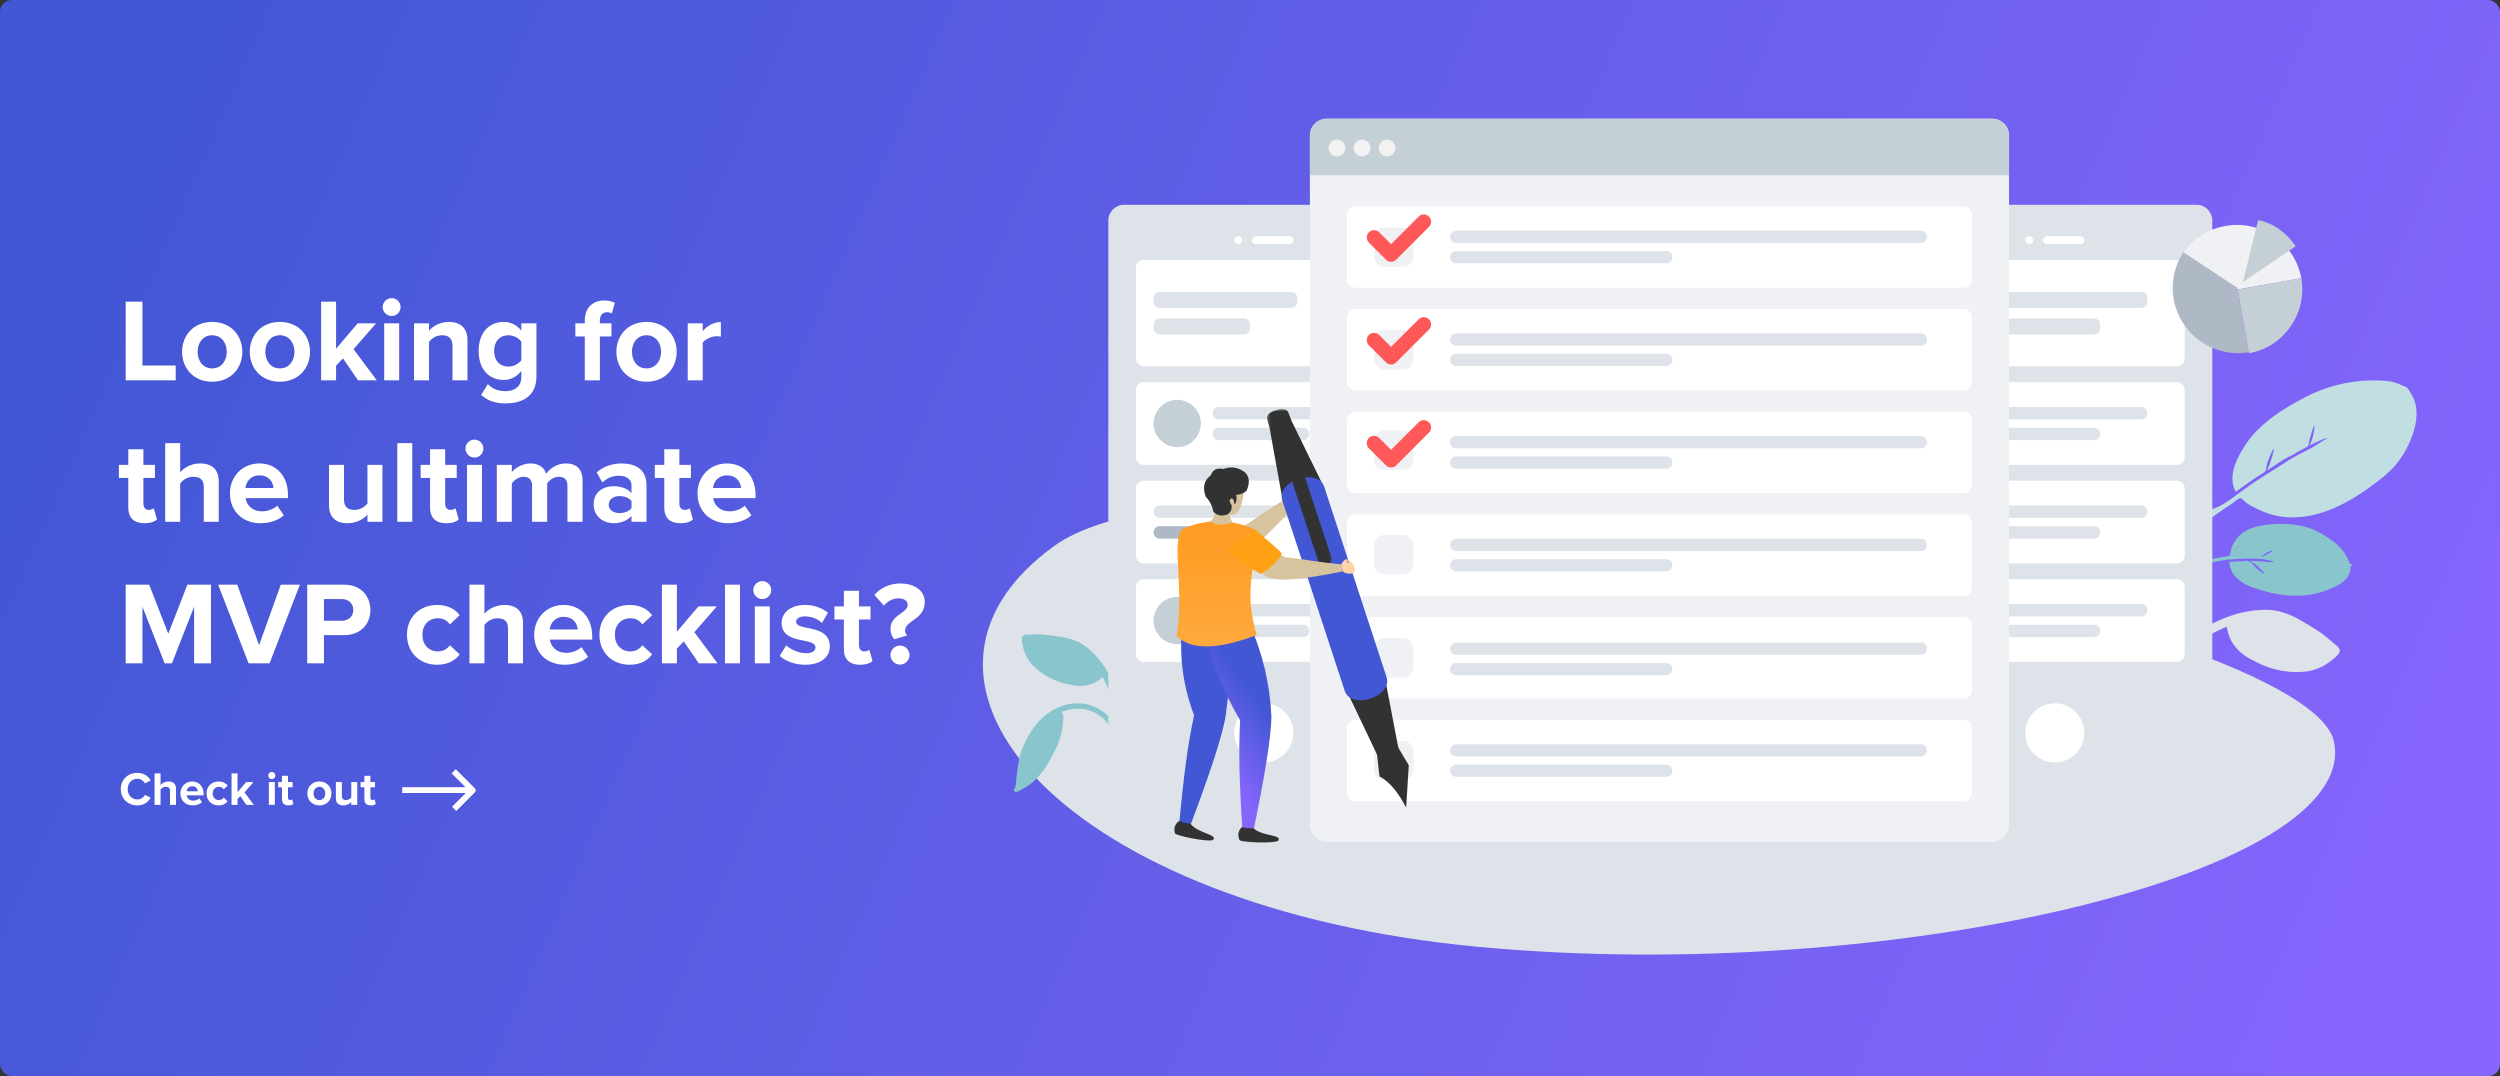 <?xml version="1.0" encoding="UTF-8"?>
<svg width="848px" height="365px" viewBox="0 0 848 365" version="1.1" xmlns="http://www.w3.org/2000/svg" xmlns:xlink="http://www.w3.org/1999/xlink">
    <rect x="0" y="0" width="848" height="365" fill="#333333" stroke="none"/>
    <!-- Generator: Sketch 55.2 (78181) - https://sketchapp.com -->
    <title>website_inline_banner_MVP_checklist_1.1 Copy</title>
    <desc>Created with Sketch.</desc>
    <defs>
        <linearGradient x1="0%" y1="40.737%" x2="100%" y2="59.263%" id="linearGradient-1">
            <stop stop-color="#4157D4" offset="0%"></stop>
            <stop stop-color="#8665FC" offset="100%"></stop>
        </linearGradient>
        <rect id="path-2" x="0" y="0" width="848" height="365" rx="4"></rect>
        <polygon id="path-4" points="0.146 0.635 19.815 0.635 19.815 32.561 0.146 32.561"></polygon>
        <linearGradient x1="41.713%" y1="27.309%" x2="61.332%" y2="74.298%" id="linearGradient-6">
            <stop stop-color="#4157D4" offset="0%"></stop>
            <stop stop-color="#8665FC" offset="100%"></stop>
        </linearGradient>
        <linearGradient x1="50%" y1="0%" x2="50%" y2="100%" id="linearGradient-7">
            <stop stop-color="#FF9B21" offset="0%"></stop>
            <stop stop-color="#FFA93E" offset="100%"></stop>
        </linearGradient>
    </defs>
    <g id="Website-2.1" stroke="none" stroke-width="1" fill="none" fill-rule="evenodd">
        <g id="Insights---Article-Copy-2" transform="translate(-296, -2370)">
            <g id="website_inline_banner_MVP_checklist_1.1-Copy" transform="translate(296, 2370)">
                <mask id="mask-3" fill="white">
                    <use xlink:href="#path-2"></use>
                </mask>
                <use id="Mask" fill="url(#linearGradient-1)" xlink:href="#path-2"></use>
                <g id="Group-4" mask="url(#mask-3)">
                    <g transform="translate(320, 40)">
                        <g id="Group-199">
                            <g id="Group-198" transform="translate(0.071, 0.137)">
                                <path d="M471.629,211.495 C480.667,256.177 321.072,294.135 181.27,281.023 C41.469,267.91 -26.42,191.246 37.504,145.063 C101.428,98.882 462.59,166.814 471.629,211.495" id="Fill-4" fill="#DEE3E9"></path>
                                <path d="M468.91,175.835 C466.52,173.898 463.801,172.35 461.166,170.778 C456.935,168.25 452.773,166.557 447.825,166.699 C439.779,166.93 432.521,169.655 425.908,173.98 C422.462,176.233 419.136,178.878 416.522,182.078 C415.359,183.502 414.293,185.003 413.262,186.525 C412.624,187.465 412.019,188.425 411.422,189.391 C411.063,189.973 410.295,190.8 410.264,191.512 C410.225,192.367 411.154,193.02 411.923,192.603 C412.578,192.249 412.981,191.158 413.378,190.543 C414.289,189.127 415.273,187.764 416.289,186.421 C417.876,184.327 419.592,182.437 421.583,180.73 C425.621,177.273 430.372,174.455 435.283,172.412 C435.881,177.189 438.612,180.725 442.737,183.117 C448.609,186.521 454.498,188.252 461.265,187.745 C465.661,187.417 469.233,185.442 472.404,182.521 C473.004,181.968 473.763,181.113 473.522,180.199 C473.291,179.321 472.151,178.625 471.506,178.045 C470.661,177.284 469.794,176.552 468.91,175.835" id="Fill-6" fill="#DDE3E9"></path>
                                <path d="M404.73,154.917 C404.202,155.461 402.612,156.593 402.495,157.35 C402.429,157.785 402.745,158.187 403.215,158.145 C403.958,158.077 404.959,156.599 405.369,156.198 C407.129,154.472 408.93,152.798 410.742,151.129 C415.004,147.204 419.394,143.455 424.011,139.944 C428.351,136.646 432.784,133.475 437.335,130.466 C437.935,130.07 439.31,128.77 439.948,128.84 C440.414,128.891 441.652,130.287 442.115,130.598 C442.802,131.057 443.525,131.451 444.253,131.84 C447.34,133.493 450.644,134.709 454.118,135.147 C464.85,136.498 475.355,131.239 483.641,125.194 C485.971,123.495 488.315,121.773 490.413,119.793 C493.163,117.199 495.265,114.108 496.9,110.704 C498.367,107.646 499.448,104.216 499.611,100.788 C499.784,97.167 498.653,94.295 496.441,91.413 C496.173,91.057 495.043,90.805 494.575,90.565 C493.96,90.252 493.329,89.97 492.676,89.749 C491.227,89.255 489.776,89.055 488.264,88.99 C485.169,88.861 482.034,88.851 478.969,89.254 C473.111,90.026 467.476,91.699 462.262,94.397 C457.787,96.713 453.308,99.245 449.392,102.415 C446.458,104.789 443.679,107.509 441.615,110.681 C438.752,115.085 435.354,121.42 438.301,126.667 C441.001,124.657 443.747,122.733 446.591,120.925 C447.365,120.433 448.222,120.134 448.497,119.291 C448.747,118.522 448.789,117.643 448.989,116.853 C449.096,116.427 450.915,111.935 451.175,112.131 C451.406,112.307 450.452,115.248 450.364,115.576 C449.992,116.957 449.483,118.274 448.812,119.535 C451.365,117.866 454.087,115.857 456.774,114.551 C457.662,114.25 459.135,113.195 459.611,112.929 C460.494,112.424 461.577,112.046 462.393,111.442 C462.838,111.113 462.827,111.289 463.03,110.704 C463.154,110.342 463.145,109.79 463.208,109.407 C463.283,108.937 464.768,104.036 464.919,104.151 C465.224,104.381 464.63,107.12 464.554,107.496 C464.314,108.715 463.872,109.873 463.314,110.975 C464.331,110.459 465.343,109.942 466.401,109.51 C466.763,109.36 469.103,108.26 469.36,108.454 C469.372,108.463 464.72,111.404 464.262,111.635 C462.891,112.327 461.523,113.114 460.159,113.778 C457.656,114.996 455.288,116.625 452.947,118.114 C450.19,119.869 447.381,121.554 444.669,123.378 C442.236,125.014 439.905,126.773 437.537,128.5 C436.324,129.386 435.088,130.264 433.794,131.03 C432.635,131.718 431.203,132.139 430.11,132.883 C430.496,132.508 430.893,132.144 431.297,131.79 C427.794,134.404 424.215,136.912 420.82,139.671 C415.06,144.352 409.886,149.602 404.73,154.917" id="Fill-8" fill="#C1DEE2"></path>
                                <path d="M477.124,151.901 C477.744,156.467 472.568,158.789 469.13,160.089 C460.827,163.226 451.991,162.018 443.685,159.002 C441.517,158.215 439.598,157.037 438.041,155.27 C437.21,154.328 436.682,153.237 436.384,152.019 C436.304,151.692 436.023,150.901 436.177,150.601 C436.321,150.318 436.646,150.405 437.027,150.385 C438.26,150.316 439.493,150.241 440.727,150.185 C441.203,150.163 442.063,149.945 442.515,150.121 C442.546,150.132 442.697,150.42 442.818,150.477 C442.939,150.533 443.15,150.366 443.18,150.382 C443.667,150.636 444.168,151.432 444.539,151.816 C444.909,152.2 445.284,152.574 445.688,152.92 C446.125,153.296 446.587,153.649 447.057,153.979 C447.352,154.183 448.181,154.534 448.349,154.803 C447.778,153.889 446.791,152.934 445.968,152.164 C445.5,151.725 444.998,151.327 444.474,150.961 C444.241,150.798 443.284,150.359 443.279,150.113 C444.679,150.102 446.076,150.183 447.472,150.339 C448.224,150.423 448.974,150.498 449.729,150.526 C449.918,150.533 451.402,150.41 451.481,150.537 C451.296,150.24 449.951,150.056 449.611,149.969 C448.99,149.811 448.368,149.685 447.736,149.6 C446.653,149.453 445.564,149.382 444.476,149.347 C442.967,149.301 441.459,149.364 439.956,149.443 C438.728,149.508 437.426,149.474 436.22,149.707 C436.247,149.451 435.901,149.622 435.706,149.653 C435.133,149.748 434.56,149.843 433.986,149.941 C432.956,150.117 431.927,150.301 430.901,150.502 C429.801,150.718 428.697,150.934 427.615,151.224 C426.614,151.493 425.635,151.829 424.695,152.265 C424.322,152.437 423.954,152.625 423.596,152.827 C423.187,153.057 421.871,153.535 422.263,152.48 C422.5,151.845 424.442,151.189 424.929,150.98 C425.575,150.705 426.235,150.467 426.91,150.271 C428.961,149.68 431.078,149.293 433.182,148.929 C433.986,148.789 434.79,148.653 435.595,148.519 C436.333,148.396 436.255,148.564 436.431,147.933 C436.547,147.523 436.529,147.057 436.621,146.638 C436.972,145.034 437.776,143.579 438.8,142.335 C440.848,139.847 443.669,138.798 446.754,138.194 C451.736,137.219 457.397,137.306 462.371,138.713 C465.5,139.597 468.449,141.358 471.079,143.285 C472.586,144.388 473.93,145.699 475.033,147.219 C475.548,147.929 475.966,148.686 476.336,149.48 C476.51,149.854 476.633,150.289 476.832,150.645 C477.076,151.085 477.049,151.115 477.594,151.246 C478.268,151.409 477.644,152.068 477.124,151.901 M439.448,144.451 C438.71,145.414 438.298,146.416 437.896,147.495 C438.167,146.884 438.456,146.273 438.768,145.675 C438.915,145.394 439.454,144.48 439.448,144.451 M446.815,148.981 C447.003,148.764 451.068,146.945 450.832,146.567 C450.731,146.405 449.178,147.144 448.969,147.255 C448.143,147.691 447.441,148.303 446.815,148.981" id="Fill-10" fill="#89C5CC"></path>
                                <path d="M329.522,29.326 L424.997,29.326 C427.947,29.326 430.338,31.72 430.338,34.673 L430.338,225.836 C430.338,228.789 427.947,231.183 424.997,231.183 L329.522,231.183 C326.572,231.183 324.181,228.789 324.181,225.836 L324.181,34.673 C324.181,31.72 326.572,29.326 329.522,29.326" id="Fill-12" fill="#DDE3E9"></path>
                                <path d="M376.925,198.431 C382.456,198.431 386.94,202.92 386.94,208.458 C386.94,213.995 382.456,218.483 376.925,218.483 C371.395,218.483 366.911,213.995 366.911,208.458 C366.911,202.92 371.395,198.431 376.925,198.431" id="Fill-14" fill="#FFFFFF"></path>
                                <path d="M368.246,40.021 C368.984,40.021 369.581,40.619 369.581,41.357 C369.581,42.096 368.984,42.694 368.246,42.694 C367.508,42.694 366.911,42.096 366.911,41.357 C366.911,40.619 367.508,40.021 368.246,40.021" id="Fill-16" fill="#FFFFFF"></path>
                                <path d="M374.255,40.021 L385.605,40.021 C386.342,40.021 386.94,40.619 386.94,41.357 C386.94,42.096 386.342,42.694 385.605,42.694 L374.255,42.694 C373.517,42.694 372.92,42.096 372.92,41.357 C372.92,40.619 373.517,40.021 374.255,40.021" id="Fill-18" fill="#FFFFFF"></path>
                                <path d="M336.199,48.041 L418.32,48.041 C419.795,48.041 420.99,49.238 420.99,50.714 L420.99,81.461 C420.99,82.937 419.795,84.134 418.32,84.134 L336.199,84.134 C334.724,84.134 333.529,82.937 333.529,81.461 L333.529,50.714 C333.529,49.238 334.724,48.041 336.199,48.041" id="Fill-20" fill="#FFFFFF"></path>
                                <path d="M361.569,58.869 L406.302,58.869 C407.408,58.869 408.305,59.767 408.305,60.874 L408.305,62.278 C408.305,63.386 407.408,64.284 406.302,64.284 L361.569,64.284 C360.463,64.284 359.567,63.386 359.567,62.278 L359.567,60.874 C359.567,59.767 360.463,58.869 361.569,58.869" id="Fill-22" fill="#DDE3E9"></path>
                                <path d="M361.569,67.892 L390.279,67.892 C391.385,67.892 392.281,68.79 392.281,69.897 L392.281,71.301 C392.281,72.409 391.385,73.307 390.279,73.307 L361.569,73.307 C360.463,73.307 359.567,72.409 359.567,71.301 L359.567,69.897 C359.567,68.79 360.463,67.892 361.569,67.892" id="Fill-24" fill="#DDE3E9"></path>
                                <path d="M347.549,58.067 C351.974,58.067 355.561,61.659 355.561,66.089 C355.561,70.518 351.974,74.109 347.549,74.109 C343.123,74.109 339.537,70.518 339.537,66.089 C339.537,61.659 343.123,58.067 347.549,58.067" id="Fill-26" fill="#C5CFD6"></path>
                                <path d="M336.199,89.482 L418.32,89.482 C419.795,89.482 420.99,90.679 420.99,92.156 L420.99,114.881 C420.99,116.357 419.795,117.555 418.32,117.555 L336.199,117.555 C334.724,117.555 333.529,116.357 333.529,114.881 L333.529,92.156 C333.529,90.679 334.724,89.482 336.199,89.482" id="Fill-28" fill="#FFFFFF"></path>
                                <path d="M361.569,97.903 L406.302,97.903 C407.408,97.903 408.305,98.801 408.305,99.909 L408.305,100.11 C408.305,101.217 407.408,102.115 406.302,102.115 L361.569,102.115 C360.463,102.115 359.567,101.217 359.567,100.11 L359.567,99.909 C359.567,98.801 360.463,97.903 361.569,97.903" id="Fill-30" fill="#DDE3E9"></path>
                                <path d="M361.569,104.922 L390.279,104.922 C391.385,104.922 392.281,105.819 392.281,106.927 L392.281,107.128 C392.281,108.236 391.385,109.133 390.279,109.133 L361.569,109.133 C360.463,109.133 359.567,108.236 359.567,107.128 L359.567,106.927 C359.567,105.819 360.463,104.922 361.569,104.922" id="Fill-32" fill="#DDE3E9"></path>
                                <path d="M347.549,95.498 C351.974,95.498 355.561,99.089 355.561,103.519 C355.561,107.948 351.974,111.539 347.549,111.539 C343.123,111.539 339.537,107.948 339.537,103.519 C339.537,99.089 343.123,95.498 347.549,95.498" id="Fill-34" fill="#C5CFD6"></path>
                                <path d="M336.199,122.902 L418.32,122.902 C419.795,122.902 420.99,124.1 420.99,125.576 L420.99,148.301 C420.99,149.778 419.795,150.975 418.32,150.975 L336.199,150.975 C334.724,150.975 333.529,149.778 333.529,148.301 L333.529,125.576 C333.529,124.1 334.724,122.902 336.199,122.902" id="Fill-36" fill="#FFFFFF"></path>
                                <path d="M361.569,131.324 L406.302,131.324 C407.408,131.324 408.305,132.221 408.305,133.329 L408.305,133.53 C408.305,134.638 407.408,135.535 406.302,135.535 L361.569,135.535 C360.463,135.535 359.567,134.638 359.567,133.53 L359.567,133.329 C359.567,132.221 360.463,131.324 361.569,131.324" id="Fill-38" fill="#DDE3E9"></path>
                                <path d="M361.569,138.342 L390.279,138.342 C391.385,138.342 392.281,139.239 392.281,140.347 L392.281,140.548 C392.281,141.656 391.385,142.553 390.279,142.553 L361.569,142.553 C360.463,142.553 359.567,141.656 359.567,140.548 L359.567,140.347 C359.567,139.239 360.463,138.342 361.569,138.342" id="Fill-40" fill="#DDE3E9"></path>
                                <path d="M347.549,128.918 C351.974,128.918 355.561,132.509 355.561,136.939 C355.561,141.368 351.974,144.959 347.549,144.959 C343.123,144.959 339.537,141.368 339.537,136.939 C339.537,132.509 343.123,128.918 347.549,128.918" id="Fill-42" fill="#AFB9C5"></path>
                                <path d="M336.199,156.323 L418.32,156.323 C419.795,156.323 420.99,157.52 420.99,158.996 L420.99,181.721 C420.99,183.198 419.795,184.395 418.32,184.395 L336.199,184.395 C334.724,184.395 333.529,183.198 333.529,181.721 L333.529,158.996 C333.529,157.52 334.724,156.323 336.199,156.323" id="Fill-44" fill="#FFFFFF"></path>
                                <path d="M361.569,164.744 L406.302,164.744 C407.408,164.744 408.305,165.641 408.305,166.749 L408.305,166.95 C408.305,168.058 407.408,168.955 406.302,168.955 L361.569,168.955 C360.463,168.955 359.567,168.058 359.567,166.95 L359.567,166.749 C359.567,165.641 360.463,164.744 361.569,164.744" id="Fill-46" fill="#DDE3E9"></path>
                                <path d="M361.569,171.762 L390.279,171.762 C391.385,171.762 392.281,172.66 392.281,173.767 L392.281,173.968 C392.281,175.076 391.385,175.974 390.279,175.974 L361.569,175.974 C360.463,175.974 359.567,175.076 359.567,173.968 L359.567,173.767 C359.567,172.66 360.463,171.762 361.569,171.762" id="Fill-48" fill="#DDE3E9"></path>
                                <path d="M347.549,162.338 C351.974,162.338 355.561,165.929 355.561,170.359 C355.561,174.788 351.974,178.379 347.549,178.379 C343.123,178.379 339.537,174.788 339.537,170.359 C339.537,165.929 343.123,162.338 347.549,162.338" id="Fill-50" fill="#C5CFD6"></path>
                                <path d="M31.931,175.028 C31.047,175.028 30.165,175.046 29.282,175.091 C28.608,175.127 27.579,174.987 27.009,175.407 C26.418,175.843 26.459,176.738 26.55,177.367 C27.039,180.704 28.233,183.663 30.729,186.026 C34.572,189.665 38.978,191.514 44.191,192.338 C47.854,192.916 51.234,192.113 53.931,189.507 C55.9,193.166 57.395,197.217 58.144,201.304 C58.514,203.321 58.627,205.314 58.562,207.368 C58.52,208.684 58.448,209.996 58.306,211.305 C58.245,211.875 57.955,212.736 58.178,213.273 C58.439,213.905 59.32,213.965 59.716,213.427 C60.044,212.979 59.984,212.098 60.052,211.569 C60.164,210.689 60.267,209.806 60.342,208.921 C60.462,207.489 60.551,206.052 60.544,204.615 C60.529,201.385 59.812,198.141 58.831,195.074 C56.948,189.192 53.893,183.963 49.142,179.861 C46.221,177.339 42.878,176.317 39.085,175.769 C36.723,175.427 34.323,175.028 31.931,175.028" id="Fill-52" fill="#89C5CC"></path>
                                <path d="M45.571,198.42 C36.025,198.42 29.596,206.123 26.556,214.128 C25.41,217.145 25.142,220.459 24.7,223.627 C24.558,224.643 24.611,226.194 24.198,227.1 C24.049,227.427 23.706,227.545 23.87,227.993 C23.969,228.265 24.164,228.429 24.457,228.484 C25.057,228.594 25.906,227.939 26.42,227.682 C30.69,225.537 33.496,222.223 35.785,218.167 C37.203,215.652 38.643,213.044 39.486,210.283 C40.001,208.598 40.3,206.822 40.476,205.073 C40.546,204.384 40.613,203.679 40.609,202.985 C40.605,202.298 40.286,201.935 40.055,201.336 C43.24,200.13 46.836,199.802 50.063,201.051 C53.047,202.208 55.525,204.445 56.914,207.253 C57.275,207.983 57.552,208.754 57.755,209.538 C57.888,210.053 57.894,210.721 58.14,211.186 C58.736,212.314 59.99,211.56 59.869,210.51 C59.533,207.582 57.86,204.642 55.721,202.606 C53.024,200.038 49.367,198.42 45.571,198.42" id="Fill-54" fill="#89C5CC"></path>
                                <path d="M61.212,29.326 L156.68,29.326 C159.63,29.326 162.021,31.72 162.021,34.672 L162.021,225.823 C162.021,228.776 159.63,231.17 156.68,231.17 L61.212,231.17 C58.263,231.17 55.871,228.776 55.871,225.823 L55.871,34.672 C55.871,31.72 58.263,29.326 61.212,29.326" id="Fill-56" fill="#DDE3E9"></path>
                                <path d="M108.613,198.42 C114.143,198.42 118.627,202.908 118.627,208.445 C118.627,213.982 114.143,218.471 108.613,218.471 C103.082,218.471 98.598,213.982 98.598,208.445 C98.598,202.908 103.082,198.42 108.613,198.42" id="Fill-58" fill="#FFFFFF"></path>
                                <path d="M99.934,40.02 C100.671,40.02 101.269,40.618 101.269,41.356 C101.269,42.095 100.671,42.693 99.934,42.693 C99.196,42.693 98.599,42.095 98.599,41.356 C98.599,40.618 99.196,40.02 99.934,40.02" id="Fill-60" fill="#FFFFFF"></path>
                                <path d="M105.942,40.02 L117.292,40.02 C118.029,40.02 118.627,40.618 118.627,41.356 C118.627,42.095 118.029,42.693 117.292,42.693 L105.942,42.693 C105.204,42.693 104.607,42.095 104.607,41.356 C104.607,40.618 105.204,40.02 105.942,40.02" id="Fill-62" fill="#FFFFFF"></path>
                                <path d="M67.889,48.04 L150.004,48.04 C151.479,48.04 152.674,49.237 152.674,50.713 L152.674,81.457 C152.674,82.935 151.479,84.131 150.004,84.131 L67.889,84.131 C66.414,84.131 65.219,82.935 65.219,81.457 L65.219,50.713 C65.219,49.237 66.414,48.04 67.889,48.04" id="Fill-64" fill="#FFFFFF"></path>
                                <path d="M73.229,58.867 L117.959,58.867 C119.065,58.867 119.962,59.764 119.962,60.872 L119.962,62.276 C119.962,63.384 119.065,64.282 117.959,64.282 L73.229,64.282 C72.123,64.282 71.227,63.384 71.227,62.276 L71.227,60.872 C71.227,59.764 72.123,58.867 73.229,58.867" id="Fill-66" fill="#DDE3E9"></path>
                                <path d="M73.229,67.89 L101.937,67.89 C103.042,67.89 103.939,68.787 103.939,69.895 L103.939,71.298 C103.939,72.407 103.042,73.304 101.937,73.304 L73.229,73.304 C72.123,73.304 71.227,72.407 71.227,71.298 L71.227,69.895 C71.227,68.787 72.123,67.89 73.229,67.89" id="Fill-68" fill="#DDE3E9"></path>
                                <path d="M143.328,61.407 C145.909,61.407 148.002,63.501 148.002,66.086 C148.002,68.67 145.909,70.764 143.328,70.764 C140.747,70.764 138.655,68.67 138.655,66.086 C138.655,63.501 140.747,61.407 143.328,61.407" id="Fill-70" fill="#DDE3E9"></path>
                                <path d="M143.328,64.08 C144.434,64.08 145.331,64.978 145.331,66.085 C145.331,67.194 144.434,68.091 143.328,68.091 C142.222,68.091 141.326,67.194 141.326,66.085 C141.326,64.978 142.222,64.08 143.328,64.08" id="Fill-72" fill="#F2F2F2"></path>
                                <path d="M67.889,89.478 L150.004,89.478 C151.479,89.478 152.674,90.675 152.674,92.151 L152.674,114.875 C152.674,116.352 151.479,117.548 150.004,117.548 L67.889,117.548 C66.414,117.548 65.219,116.352 65.219,114.875 L65.219,92.151 C65.219,90.675 66.414,89.478 67.889,89.478" id="Fill-74" fill="#FFFFFF"></path>
                                <path d="M93.258,97.9 L137.987,97.9 C139.093,97.9 139.99,98.796 139.99,99.904 L139.99,100.105 C139.99,101.213 139.093,102.11 137.987,102.11 L93.258,102.11 C92.151,102.11 91.255,101.213 91.255,100.105 L91.255,99.904 C91.255,98.796 92.151,97.9 93.258,97.9" id="Fill-76" fill="#DDE3E9"></path>
                                <path d="M93.258,104.917 L121.965,104.917 C123.07,104.917 123.967,105.814 123.967,106.922 L123.967,107.123 C123.967,108.23 123.07,109.128 121.965,109.128 L93.258,109.128 C92.151,109.128 91.255,108.23 91.255,107.123 L91.255,106.922 C91.255,105.814 92.151,104.917 93.258,104.917" id="Fill-78" fill="#DDE3E9"></path>
                                <path d="M79.238,95.493 C83.662,95.493 87.249,99.084 87.249,103.514 C87.249,107.942 83.662,111.534 79.238,111.534 C74.814,111.534 71.227,107.942 71.227,103.514 C71.227,99.084 74.814,95.493 79.238,95.493" id="Fill-80" fill="#C5CFD6"></path>
                                <path d="M67.889,122.896 L150.004,122.896 C151.479,122.896 152.674,124.093 152.674,125.569 L152.674,148.293 C152.674,149.77 151.479,150.966 150.004,150.966 L67.889,150.966 C66.414,150.966 65.219,149.77 65.219,148.293 L65.219,125.569 C65.219,124.093 66.414,122.896 67.889,122.896" id="Fill-82" fill="#FFFFFF"></path>
                                <path d="M73.229,131.318 L117.959,131.318 C119.065,131.318 119.962,132.215 119.962,133.321 L119.962,133.523 C119.962,134.63 119.065,135.528 117.959,135.528 L73.229,135.528 C72.123,135.528 71.227,134.63 71.227,133.523 L71.227,133.321 C71.227,132.215 72.123,131.318 73.229,131.318" id="Fill-84" fill="#DDE3E9"></path>
                                <path d="M73.229,138.335 L101.937,138.335 C103.042,138.335 103.939,139.232 103.939,140.339 L103.939,140.541 C103.939,141.648 103.042,142.546 101.937,142.546 L73.229,142.546 C72.123,142.546 71.227,141.648 71.227,140.541 L71.227,140.339 C71.227,139.232 72.123,138.335 73.229,138.335" id="Fill-86" fill="#AFB9C5"></path>
                                <path d="M143.328,132.252 C145.909,132.252 148.002,134.347 148.002,136.932 C148.002,139.515 145.909,141.61 143.328,141.61 C140.747,141.61 138.655,139.515 138.655,136.932 C138.655,134.347 140.747,132.252 143.328,132.252" id="Fill-88" fill="#DDE3E9"></path>
                                <path d="M143.328,134.927 C144.434,134.927 145.331,135.824 145.331,136.931 C145.331,138.039 144.434,138.937 143.328,138.937 C142.222,138.937 141.326,138.039 141.326,136.931 C141.326,135.824 142.222,134.927 143.328,134.927" id="Fill-90" fill="#F2F2F2"></path>
                                <path d="M67.889,156.314 L150.004,156.314 C151.479,156.314 152.674,157.511 152.674,158.987 L152.674,181.711 C152.674,183.188 151.479,184.384 150.004,184.384 L67.889,184.384 C66.414,184.384 65.219,183.188 65.219,181.711 L65.219,158.987 C65.219,157.511 66.414,156.314 67.889,156.314" id="Fill-92" fill="#FFFFFF"></path>
                                <path d="M93.258,164.735 L137.987,164.735 C139.093,164.735 139.99,165.633 139.99,166.739 L139.99,166.941 C139.99,168.048 139.093,168.946 137.987,168.946 L93.258,168.946 C92.151,168.946 91.255,168.048 91.255,166.941 L91.255,166.739 C91.255,165.633 92.151,164.735 93.258,164.735" id="Fill-94" fill="#DDE3E9"></path>
                                <path d="M93.258,171.753 L121.965,171.753 C123.07,171.753 123.967,172.65 123.967,173.757 L123.967,173.959 C123.967,175.066 123.07,175.963 121.965,175.963 L93.258,175.963 C92.151,175.963 91.255,175.066 91.255,173.959 L91.255,173.757 C91.255,172.65 92.151,171.753 93.258,171.753" id="Fill-96" fill="#DDE3E9"></path>
                                <path d="M79.238,162.329 C83.662,162.329 87.249,165.92 87.249,170.349 C87.249,174.778 83.662,178.369 79.238,178.369 C74.814,178.369 71.227,174.778 71.227,170.349 C71.227,165.92 74.814,162.329 79.238,162.329" id="Fill-98" fill="#C5CFD6"></path>
                                <path d="M434.817,36.5 C446.843,34.357 458.416,42.335 460.528,54.221 L438.659,58.116 L420.115,46.178 C423.26,41.283 428.5,37.625 434.817,36.5" id="Fill-100" fill="#EFF1F5"></path>
                                <path d="M438.834,57.495 L442.713,79.326 C437.076,80.329 431.386,78.967 426.901,76.012 C421.992,72.757 418.34,67.528 417.241,61.342 C416.228,55.642 417.579,50.02 420.466,45.376 L438.834,57.495 Z" id="Fill-102" fill="#AFB9C5"></path>
                                <path d="M458.607,43.412 L440.71,55.521 L445.89,34.527 C451.269,35.555 455.874,39.19 458.607,43.412 L458.607,43.412 Z M442.777,79.685 C454.65,77.569 462.641,66.109 460.527,54.221 L438.935,58.067 L442.777,79.685 Z" id="Fill-104" fill="#C5CFD6"></path>
                                <path d="M42.298,46.192 C42.295,46.201 42.291,46.21 42.286,46.22 C42.291,46.212 42.298,46.175 42.298,46.192" id="Fill-106" fill="#C5CFD6"></path>
                                <path d="M42.289,46.204 C42.289,46.206 42.287,46.21 42.287,46.213 C42.287,46.204 42.303,46.179 42.289,46.204" id="Fill-108" fill="#C5CFD6"></path>
                                <path d="M42.351,46.056 C42.339,46.091 42.323,46.124 42.309,46.159 C42.316,46.143 42.323,46.128 42.33,46.111 C42.147,46.568 42.263,46.27 42.351,46.056" id="Fill-110" fill="#C5CFD6"></path>
                                <path d="M42.311,46.162 C42.304,46.178 42.297,46.196 42.29,46.211 C42.239,46.309 42.311,46.162 42.311,46.162" id="Fill-112" fill="#C5CFD6"></path>
                                <polygon id="Fill-114" fill="#C5CFD6" points="42.292 46.204 42.292 46.204 42.292 46.202"></polygon>
                                <path d="M42.291,46.205 C42.291,46.203 42.291,46.203 42.293,46.201 C42.291,46.203 42.291,46.203 42.291,46.205" id="Fill-116" fill="#C5CFD6"></path>
                                <path d="M42.282,46.218 C42.272,46.239 42.332,46.137 42.282,46.218" id="Fill-118" fill="#C5CFD6"></path>
                                <path d="M42.29,46.205 L42.293,46.201 C42.292,46.203 42.292,46.205 42.29,46.205" id="Fill-120" fill="#C5CFD6"></path>
                                <path d="M129.91,0.147 L355.732,0.147 C358.859,0.147 361.395,2.685 361.395,5.817 L361.395,239.688 C361.395,242.819 358.859,245.357 355.732,245.357 L129.91,245.357 C126.782,245.357 124.247,242.819 124.247,239.688 L124.247,5.817 C124.247,2.685 126.782,0.147 129.91,0.147" id="Fill-130" fill="#EFF1F5"></path>
                                <path d="M129.91,0.147 L355.732,0.147 C358.859,0.147 361.395,2.685 361.395,5.817 L361.395,19.282 L124.247,19.282 L124.247,5.817 C124.247,2.685 126.782,0.147 129.91,0.147" id="Fill-132" fill="#C5D0D6"></path>
                                <path d="M133.45,7.234 C135.014,7.234 136.282,8.503 136.282,10.068 C136.282,11.635 135.014,12.904 133.45,12.904 C131.886,12.904 130.618,11.635 130.618,10.068 C130.618,8.503 131.886,7.234 133.45,7.234" id="Fill-134" fill="#F2F2F2"></path>
                                <path d="M141.945,7.234 C143.508,7.234 144.776,8.503 144.776,10.068 C144.776,11.635 143.508,12.904 141.945,12.904 C140.38,12.904 139.112,11.635 139.112,10.068 C139.112,8.503 140.38,7.234 141.945,7.234" id="Fill-136" fill="#F2F2F2"></path>
                                <path d="M150.439,7.234 C152.003,7.234 153.271,8.503 153.271,10.068 C153.271,11.635 152.003,12.904 150.439,12.904 C148.875,12.904 147.607,11.635 147.607,10.068 C147.607,8.503 148.875,7.234 150.439,7.234" id="Fill-138" fill="#F2F2F2"></path>
                                <path d="M144.015,111.909 L258.094,111.909 C259.238,111.909 260.165,112.837 260.165,113.982 C260.165,115.127 259.238,116.054 258.094,116.054 L144.015,116.054 C142.872,116.054 141.944,115.127 141.944,113.982 C141.944,112.837 142.872,111.909 144.015,111.909" id="Fill-140" fill="#DDE3E9"></path>
                                <path d="M144.015,118.819 L219.227,118.819 C220.371,118.819 221.298,119.747 221.298,120.892 C221.298,122.036 220.371,122.964 219.227,122.964 L144.015,122.964 C142.872,122.964 141.944,122.036 141.944,120.892 C141.944,119.747 142.872,118.819 144.015,118.819" id="Fill-142" fill="#DDE3E9"></path>
                                <path d="M139.665,64.66 L345.977,64.66 C347.541,64.66 348.808,65.929 348.808,67.495 L348.808,89.465 C348.808,91.031 347.541,92.299 345.977,92.299 L139.665,92.299 C138.101,92.299 136.834,91.031 136.834,89.465 L136.834,67.495 C136.834,65.929 138.101,64.66 139.665,64.66" id="Fill-144" fill="#FFFFFF"></path>
                                <path d="M173.775,72.952 L331.595,72.952 C332.682,72.952 333.562,73.879 333.562,75.025 C333.562,76.17 332.682,77.098 331.595,77.098 L173.775,77.098 C172.689,77.098 171.809,76.17 171.809,75.025 C171.809,73.879 172.689,72.952 173.775,72.952" id="Fill-146" fill="#DDE3E9"></path>
                                <path d="M173.775,79.862 L245.227,79.862 C246.314,79.862 247.194,80.79 247.194,81.935 C247.194,83.08 246.314,84.007 245.227,84.007 L173.775,84.007 C172.689,84.007 171.809,83.08 171.809,81.935 C171.809,80.79 172.689,79.862 173.775,79.862" id="Fill-148" fill="#DDE3E9"></path>
                                <path d="M155.792,85.218 L149.558,85.218 C147.595,85.218 146.003,83.625 146.003,81.659 L146.003,75.419 C146.003,73.453 147.595,71.86 149.558,71.86 L155.792,71.86 C157.755,71.86 159.346,73.453 159.346,75.419 L159.346,81.659 C159.346,83.625 157.755,85.218 155.792,85.218" id="Fill-150" fill="#EFF1F5"></path>
                                <polyline id="Stroke-152" stroke="#FE5858" stroke-width="4.947" stroke-linecap="round" stroke-linejoin="round" points="146.003 75.244 151.781 81.028 162.875 69.921"></polyline>
                                <path d="M139.665,29.821 L345.977,29.821 C347.541,29.821 348.808,31.09 348.808,32.655 L348.808,54.625 C348.808,56.192 347.541,57.461 345.977,57.461 L139.665,57.461 C138.101,57.461 136.834,56.192 136.834,54.625 L136.834,32.655 C136.834,31.09 138.101,29.821 139.665,29.821" id="Fill-154" fill="#FFFFFF"></path>
                                <path d="M173.775,38.113 L331.595,38.113 C332.682,38.113 333.562,39.041 333.562,40.186 C333.562,41.331 332.682,42.258 331.595,42.258 L173.775,42.258 C172.689,42.258 171.809,41.331 171.809,40.186 C171.809,39.041 172.689,38.113 173.775,38.113" id="Fill-156" fill="#DDE3E9"></path>
                                <path d="M173.775,45.023 L245.227,45.023 C246.314,45.023 247.194,45.951 247.194,47.096 C247.194,48.24 246.314,49.168 245.227,49.168 L173.775,49.168 C172.689,49.168 171.809,48.24 171.809,47.096 C171.809,45.951 172.689,45.023 173.775,45.023" id="Fill-158" fill="#DDE3E9"></path>
                                <path d="M155.792,50.379 L149.558,50.379 C147.595,50.379 146.003,48.786 146.003,46.82 L146.003,40.58 C146.003,38.614 147.595,37.021 149.558,37.021 L155.792,37.021 C157.755,37.021 159.346,38.614 159.346,40.58 L159.346,46.82 C159.346,48.786 157.755,50.379 155.792,50.379" id="Fill-160" fill="#EFF1F5"></path>
                                <polyline id="Stroke-162" stroke="#FE5858" stroke-width="4.947" stroke-linecap="round" stroke-linejoin="round" points="146.003 40.405 151.781 46.189 162.875 35.081"></polyline>
                                <path d="M139.665,134.338 L345.977,134.338 C347.541,134.338 348.808,135.607 348.808,137.172 L348.808,159.143 C348.808,160.708 347.541,161.977 345.977,161.977 L139.665,161.977 C138.101,161.977 136.834,160.708 136.834,159.143 L136.834,137.172 C136.834,135.607 138.101,134.338 139.665,134.338" id="Fill-164" fill="#FFFFFF"></path>
                                <path d="M173.775,142.63 L331.595,142.63 C332.682,142.63 333.562,143.558 333.562,144.703 C333.562,145.847 332.682,146.775 331.595,146.775 L173.775,146.775 C172.689,146.775 171.809,145.847 171.809,144.703 C171.809,143.558 172.689,142.63 173.775,142.63" id="Fill-166" fill="#DDE3E9"></path>
                                <path d="M173.775,149.54 L245.227,149.54 C246.314,149.54 247.194,150.467 247.194,151.613 C247.194,152.757 246.314,153.685 245.227,153.685 L173.775,153.685 C172.689,153.685 171.809,152.757 171.809,151.613 C171.809,150.467 172.689,149.54 173.775,149.54" id="Fill-168" fill="#DDE3E9"></path>
                                <path d="M155.792,154.66 L149.558,154.66 C147.595,154.66 146.003,153.067 146.003,151.101 L146.003,144.861 C146.003,142.895 147.595,141.302 149.558,141.302 L155.792,141.302 C157.755,141.302 159.346,142.895 159.346,144.861 L159.346,151.101 C159.346,153.067 157.755,154.66 155.792,154.66" id="Fill-170" fill="#EFF1F5"></path>
                                <path d="M139.665,169.177 L345.977,169.177 C347.541,169.177 348.808,170.446 348.808,172.011 L348.808,193.982 C348.808,195.548 347.541,196.817 345.977,196.817 L139.665,196.817 C138.101,196.817 136.834,195.548 136.834,193.982 L136.834,172.011 C136.834,170.446 138.101,169.177 139.665,169.177" id="Fill-172" fill="#FFFFFF"></path>
                                <path d="M173.775,177.823 L331.595,177.823 C332.682,177.823 333.562,178.751 333.562,179.896 C333.562,181.041 332.682,181.968 331.595,181.968 L173.775,181.968 C172.689,181.968 171.809,181.041 171.809,179.896 C171.809,178.751 172.689,177.823 173.775,177.823" id="Fill-174" fill="#DDE3E9"></path>
                                <path d="M173.775,184.733 L245.227,184.733 C246.314,184.733 247.194,185.66 247.194,186.806 C247.194,187.951 246.314,188.879 245.227,188.879 L173.775,188.879 C172.689,188.879 171.809,187.951 171.809,186.806 C171.809,185.66 172.689,184.733 173.775,184.733" id="Fill-176" fill="#DDE3E9"></path>
                                <path d="M155.792,189.676 L149.558,189.676 C147.595,189.676 146.003,188.083 146.003,186.117 L146.003,179.877 C146.003,177.911 147.595,176.318 149.558,176.318 L155.792,176.318 C157.755,176.318 159.346,177.911 159.346,179.877 L159.346,186.117 C159.346,188.083 157.755,189.676 155.792,189.676" id="Fill-178" fill="#EFF1F5"></path>
                                <path d="M139.665,204.016 L345.977,204.016 C347.541,204.016 348.808,205.285 348.808,206.851 L348.808,228.821 C348.808,230.387 347.541,231.656 345.977,231.656 L139.665,231.656 C138.101,231.656 136.834,230.387 136.834,228.821 L136.834,206.851 C136.834,205.285 138.101,204.016 139.665,204.016" id="Fill-180" fill="#FFFFFF"></path>
                                <path d="M173.775,212.307 L331.595,212.307 C332.682,212.307 333.562,213.235 333.562,214.382 C333.562,215.526 332.682,216.454 331.595,216.454 L173.775,216.454 C172.689,216.454 171.809,215.526 171.809,214.382 C171.809,213.235 172.689,212.307 173.775,212.307" id="Fill-182" fill="#DDE3E9"></path>
                                <path d="M173.775,219.218 L245.227,219.218 C246.314,219.218 247.194,220.146 247.194,221.291 C247.194,222.436 246.314,223.363 245.227,223.363 L173.775,223.363 C172.689,223.363 171.809,222.436 171.809,221.291 C171.809,220.146 172.689,219.218 173.775,219.218" id="Fill-184" fill="#DDE3E9"></path>
                                <path d="M155.792,224.515 L149.558,224.515 C147.595,224.515 146.003,222.922 146.003,220.956 L146.003,214.716 C146.003,212.75 147.595,211.157 149.558,211.157 L155.792,211.157 C157.755,211.157 159.346,212.75 159.346,214.716 L159.346,220.956 C159.346,222.922 157.755,224.515 155.792,224.515" id="Fill-186" fill="#EFF1F5"></path>
                                <path d="M139.665,99.499 L345.977,99.499 C347.541,99.499 348.808,100.768 348.808,102.334 L348.808,124.304 C348.808,125.869 347.541,127.138 345.977,127.138 L139.665,127.138 C138.101,127.138 136.834,125.869 136.834,124.304 L136.834,102.334 C136.834,100.768 138.101,99.499 139.665,99.499" id="Fill-188" fill="#FFFFFF"></path>
                                <path d="M173.775,107.791 L331.595,107.791 C332.682,107.791 333.562,108.718 333.562,109.864 C333.562,111.008 332.682,111.936 331.595,111.936 L173.775,111.936 C172.689,111.936 171.809,111.008 171.809,109.864 C171.809,108.718 172.689,107.791 173.775,107.791" id="Fill-190" fill="#DDE3E9"></path>
                                <path d="M173.775,114.7 L245.227,114.7 C246.314,114.7 247.194,115.628 247.194,116.773 C247.194,117.919 246.314,118.846 245.227,118.846 L173.775,118.846 C172.689,118.846 171.809,117.919 171.809,116.773 C171.809,115.628 172.689,114.7 173.775,114.7" id="Fill-192" fill="#DDE3E9"></path>
                                <path d="M155.792,119.293 L149.558,119.293 C147.595,119.293 146.003,117.7 146.003,115.734 L146.003,109.494 C146.003,107.528 147.595,105.935 149.558,105.935 L155.792,105.935 C157.755,105.935 159.346,107.528 159.346,109.494 L159.346,115.734 C159.346,117.7 157.755,119.293 155.792,119.293" id="Fill-194" fill="#EFF1F5"></path>
                                <polyline id="Stroke-196" stroke="#FE5858" stroke-width="4.947" stroke-linecap="round" stroke-linejoin="round" points="146.003 110.176 151.781 115.96 162.875 104.853"></polyline>
                            </g>
                        </g>
                        <g id="Group-38" transform="translate(117.927, 172.2) scale(-1, 1) translate(-117.927, -172.2) translate(78, 98)">
                            <path d="M35.968,30.3 C45.898,41.916 52.902,48.441 56.96,49.876 C57.719,50.046 58.565,49.83 59.356,49.961 C63.579,50.691 68.166,51.42 73.284,51.475 L68.383,40.398 C65.215,40.754 61.435,40.341 58.111,40.924 C57.55,41.017 56.854,40.898 56.345,40.754 C52.466,38.079 46.205,33.976 37.56,28.431 L35.968,30.3 Z" id="Fill-1" fill="#D7C49E"></path>
                            <path d="M59.282,50.318 C63.503,51.048 68.165,51.421 73.284,51.476 L70.14,39.648 C66.973,40.004 61.391,39.856 58.069,40.439 C57.181,43.095 58.319,47.45 59.282,50.318" id="Fill-3" fill="#FFA015"></path>
                            <g id="Group-5" transform="translate(0, 0.071)">
                                <path d="M3.729,115.218 L0,121.512 L0.882,135.854 C3.345,131.224 6.156,127.28 9.936,125.269 L10.806,117.539 L3.729,115.218 Z" id="Fill-5" fill="#323232"></path>
                                <g id="Group-9" transform="translate(28.267, 0)">
                                    <mask id="mask-5" fill="white">
                                        <use xlink:href="#path-4"></use>
                                    </mask>
                                    <g id="Clip-8"></g>
                                    <path d="M18.838,7.71 L18.793,7.696 L19.762,4.168 C20.05,3.11 19.137,1.899 17.725,1.435 L15.848,0.82 C14.434,0.356 12.98,0.791 12.588,1.817 L11.28,5.232 L11.233,5.217 L0.146,27.903 L14.341,32.561 L18.838,7.71 Z" id="Fill-7" fill="#323232" mask="url(#mask-5)"></path>
                                </g>
                                <path d="M3.543,115.594 C3.085,117.244 10.123,119.552 10.734,117.95 L22.033,94.227 L8.482,89.783 L3.543,115.594 Z" id="Fill-10" fill="#323232"></path>
                                <path d="M21.724,96.262 C19.56,102.861 5.362,98.208 7.527,91.606 L28.669,27.118 C30.883,20.366 45.08,25.021 42.867,31.774 L21.724,96.262 Z" id="Fill-12" fill="#4157D4"></path>
                                <path d="M27.834,53.649 L27.834,53.649 C26.627,53.252 25.97,51.955 26.367,50.748 L35.277,23.57 C35.671,22.362 36.971,21.707 38.175,22.101 C39.381,22.497 40.039,23.795 39.642,24.999 L30.732,52.182 C30.337,53.386 29.038,54.045 27.834,53.649" id="Fill-14" fill="#323232"></path>
                            </g>
                            <g id="Group-6" transform="translate(46.586, 68.316)">
                                <path d="M14.99,3.598 C12.024,14.482 14.284,25.817 15.577,36.88 C16.758,43.564 20.96,56.437 28.187,75.497 L31.405,74.565 C29.961,58.075 28.235,45.332 26.234,36.328 C31.865,21.461 30.96,9.351 29.609,1.13686838e-13 L14.99,3.598 Z" id="Fill-16" fill="#4157D4"></path>
                                <path d="M7.628,4.836 C2.996,15.122 0.454,25.826 1.27897692e-13,36.954 C0.121,43.742 2.258,57.113 6.413,77.068 L9.737,76.651 C10.888,60.14 11.181,47.28 10.611,38.079 C18.499,24.274 22.506,12.648 22.633,3.201 L7.628,4.836 Z" id="Fill-22" fill="url(#linearGradient-6)"></path>
                            </g>
                            <path d="M74.02,141.443 C71.623,144.655 64.449,145.109 66.458,146.961 C68.243,147.638 78.299,145.647 79.297,144.721 C79.829,142.944 79.346,141.519 77.849,140.442 C76.522,141.011 75.246,141.343 74.02,141.443" id="Fill-18" fill="#323232"></path>
                            <path d="M22.293,55.815 C37.284,58.785 43.973,59.205 48.047,57.816 C48.747,57.481 49.279,56.788 49.983,56.4 C53.748,54.358 57.799,52.088 61.853,48.965 L51.142,43.3 C48.876,45.541 45.654,47.56 43.407,50.074 C43.021,50.496 42.4,50.833 41.914,51.036 C37.21,51.339 33.192,52.431 22.968,53.432 L22.293,55.815 Z" id="Fill-20" fill="#D7C49E"></path>
                            <path d="M52.663,142.94 C49.792,145.736 42.637,145.066 44.329,147.207 C45.991,148.155 56.233,147.763 57.365,147.002 C58.166,145.333 57.914,143.849 56.6,142.55 C55.201,142.904 53.89,143.033 52.663,142.94" id="Fill-24" fill="#323232"></path>
                            <path d="M52.208,41.6 C50.774,53.305 56.746,60.063 51.58,77.386 C64.849,82.45 73.899,82.559 78.733,77.719 C76.045,61.06 80.722,45.348 76.708,41.435 C68.691,37.861 60.524,37.916 52.208,41.6" id="Fill-26" fill="url(#linearGradient-7)"></path>
                            <path d="M59.675,39.269 C62.942,40.263 65.531,40.147 67.439,38.923 C65.859,37.774 65.325,35.82 65.832,33.055 C63.996,32.782 62.217,32.92 60.496,33.473 C61.113,35.843 60.839,37.777 59.675,39.269" id="Fill-28" fill="#D7C49E"></path>
                            <path d="M58.023,35.745 C60.158,37.569 63.158,36.651 67.025,32.987 L65.218,24.085 L56.022,24.56 C55.748,29.871 56.416,33.598 58.023,35.745" id="Fill-30" fill="#D7C49E"></path>
                            <path d="M54.984,28.394 C55.855,29.284 57.059,29.778 58.596,29.876 C58.386,30.266 58.359,30.976 58.514,32.008 C58.56,32.5 58.821,32.841 59.292,33.032 C59.103,32.235 59.271,31.618 59.798,31.177 C60.11,30.921 60.437,31.109 60.78,31.741 C60.695,32.35 60.479,32.856 60.125,33.261 C59.877,34.578 60.309,35.646 61.427,36.469 C63.379,37.194 64.98,36.914 66.226,35.623 C66.712,33.458 67.575,31.788 68.813,30.607 C70.044,27.421 69.495,24.961 67.17,23.231 C66.5,21.33 65.073,20.609 62.889,21.067 C60.212,20.104 57.753,20.507 55.512,22.277 C54.034,23.694 53.858,25.733 54.984,28.394" id="Fill-32" fill="#323232"></path>
                            <path d="M22.969,53.432 C22.301,52.319 21.387,51.342 20.863,51.759 C20.338,52.177 21.167,52.927 20.829,52.989 C20.492,53.05 20.497,52.497 20.431,52.321 C19.943,51.024 16.801,55.923 19.072,56.461 C21.228,56.972 22.294,55.815 22.294,55.815 L22.969,53.432 Z" id="Fill-34" fill="#FFD3A4"></path>
                            <path d="M50.141,56.728 C53.909,54.684 57.799,52.089 61.852,48.964 L52.058,41.623 C49.794,43.866 45.321,47.207 43.071,49.721 C44.019,52.356 47.612,55.072 50.141,56.728" id="Fill-36" fill="#FFA015"></path>
                        </g>
                    </g>
                </g>
                <path d="M42.64,129 L42.64,102.32 L48.32,102.32 L48.32,124 L59.6,124 L59.6,129 L42.64,129 Z M71.96,129.48 C65.6,129.48 61.76,124.84 61.76,119.32 C61.76,113.84 65.6,109.2 71.96,109.2 C78.36,109.2 82.2,113.84 82.2,119.32 C82.2,124.84 78.36,129.48 71.96,129.48 Z M71.96,124.96 C75.12,124.96 76.92,122.36 76.92,119.32 C76.92,116.32 75.12,113.72 71.96,113.72 C68.8,113.72 67.04,116.32 67.04,119.32 C67.04,122.36 68.8,124.96 71.96,124.96 Z M94.92,129.48 C88.56,129.48 84.72,124.84 84.72,119.32 C84.72,113.84 88.56,109.2 94.92,109.2 C101.32,109.2 105.16,113.84 105.16,119.32 C105.16,124.84 101.32,129.48 94.92,129.48 Z M94.92,124.96 C98.08,124.96 99.88,122.36 99.88,119.32 C99.88,116.32 98.08,113.72 94.92,113.72 C91.76,113.72 90,116.32 90,119.32 C90,122.36 91.76,124.96 94.92,124.96 Z M121.44,129 L116.32,121.56 L114,124.04 L114,129 L108.92,129 L108.92,102.32 L114,102.32 L114,118.28 L121.32,109.68 L127.56,109.68 L119.92,118.44 L127.8,129 L121.44,129 Z M132.84,107.2 C131.2,107.2 129.8,105.84 129.8,104.16 C129.8,102.48 131.2,101.12 132.84,101.12 C134.52,101.12 135.88,102.48 135.88,104.16 C135.88,105.84 134.52,107.2 132.84,107.2 Z M130.32,129 L130.32,109.68 L135.4,109.68 L135.4,129 L130.32,129 Z M153.48,129 L153.48,117.32 C153.48,114.64 152.08,113.72 149.92,113.72 C147.92,113.72 146.36,114.84 145.52,116 L145.52,129 L140.44,129 L140.44,109.68 L145.52,109.68 L145.52,112.2 C146.76,110.72 149.12,109.2 152.28,109.2 C156.52,109.2 158.56,111.6 158.56,115.36 L158.56,129 L153.48,129 Z M163.2,133.96 L165.48,130.28 C167.04,132 169.08,132.68 171.52,132.68 C173.96,132.68 176.84,131.6 176.84,127.8 L176.84,125.84 C175.32,127.76 173.24,128.88 170.88,128.88 C166.04,128.88 162.36,125.48 162.36,119.04 C162.36,112.72 166,109.2 170.88,109.2 C173.2,109.2 175.28,110.2 176.84,112.16 L176.84,109.68 L181.96,109.68 L181.96,127.68 C181.96,135.04 176.28,136.84 171.52,136.84 C168.2,136.84 165.64,136.08 163.2,133.96 Z M176.84,122.16 L176.84,115.92 C176,114.64 174.16,113.72 172.48,113.72 C169.6,113.72 167.6,115.72 167.6,119.04 C167.6,122.36 169.6,124.36 172.48,124.36 C174.16,124.36 176,123.4 176.84,122.16 Z M198.36,129 L198.36,114.12 L195.16,114.12 L195.16,109.68 L198.36,109.68 L198.36,108.64 C198.36,104.44 201.08,101.92 204.88,101.92 C206.32,101.92 207.64,102.24 208.56,102.72 L207.52,106.32 C207.08,106.04 206.48,105.92 205.88,105.92 C204.44,105.92 203.48,106.88 203.48,108.72 L203.48,109.68 L207.4,109.68 L207.4,114.12 L203.48,114.12 L203.48,129 L198.36,129 Z M219.28,129.48 C212.92,129.48 209.08,124.84 209.08,119.32 C209.08,113.84 212.92,109.2 219.28,109.2 C225.68,109.2 229.52,113.84 229.52,119.32 C229.52,124.84 225.68,129.48 219.28,129.48 Z M219.28,124.96 C222.44,124.96 224.24,122.36 224.24,119.32 C224.24,116.32 222.44,113.72 219.28,113.72 C216.12,113.72 214.36,116.32 214.36,119.32 C214.36,122.36 216.12,124.96 219.28,124.96 Z M233.28,129 L233.28,109.68 L238.36,109.68 L238.36,112.32 C239.72,110.6 242.12,109.24 244.52,109.24 L244.52,114.2 C244.16,114.12 243.68,114.04 243.12,114.04 C241.44,114.04 239.2,115 238.36,116.24 L238.36,129 L233.28,129 Z M49,177.48 C45.44,177.48 43.52,175.64 43.52,172.2 L43.52,162.12 L40.32,162.12 L40.32,157.68 L43.52,157.68 L43.52,152.4 L48.64,152.4 L48.64,157.68 L52.56,157.68 L52.56,162.12 L48.64,162.12 L48.64,170.84 C48.64,172.04 49.28,172.96 50.4,172.96 C51.16,172.96 51.88,172.68 52.16,172.4 L53.24,176.24 C52.48,176.92 51.12,177.48 49,177.48 Z M69.12,177 L69.12,165.24 C69.12,162.56 67.72,161.72 65.52,161.72 C63.56,161.72 62,162.84 61.12,164 L61.12,177 L56.04,177 L56.04,150.32 L61.12,150.32 L61.12,160.2 C62.36,158.72 64.76,157.2 67.92,157.2 C72.16,157.2 74.2,159.52 74.2,163.28 L74.2,177 L69.12,177 Z M78,167.32 C78,161.72 82.12,157.2 88,157.2 C93.76,157.2 97.68,161.52 97.68,167.84 L97.68,168.96 L83.32,168.96 C83.64,171.4 85.6,173.44 88.88,173.44 C90.68,173.44 92.8,172.72 94.04,171.52 L96.28,174.8 C94.36,176.56 91.32,177.48 88.32,177.48 C82.44,177.48 78,173.52 78,167.32 Z M88,161.24 C84.84,161.24 83.48,163.6 83.24,165.52 L92.76,165.52 C92.64,163.68 91.36,161.24 88,161.24 Z M124.64,177 L124.64,174.56 C123.32,176.04 121,177.48 117.84,177.48 C113.6,177.48 111.6,175.16 111.6,171.4 L111.6,157.68 L116.68,157.68 L116.68,169.4 C116.68,172.08 118.08,172.96 120.24,172.96 C122.2,172.96 123.76,171.88 124.64,170.76 L124.64,157.68 L129.72,157.68 L129.72,177 L124.64,177 Z M134.76,177 L134.76,150.32 L139.84,150.32 L139.84,177 L134.76,177 Z M151.36,177.48 C147.8,177.48 145.88,175.64 145.88,172.2 L145.88,162.12 L142.68,162.12 L142.68,157.68 L145.88,157.68 L145.88,152.4 L151,152.4 L151,157.68 L154.92,157.68 L154.92,162.12 L151,162.12 L151,170.84 C151,172.04 151.64,172.96 152.76,172.96 C153.52,172.96 154.24,172.68 154.52,172.4 L155.6,176.24 C154.84,176.92 153.48,177.48 151.36,177.48 Z M160.92,155.2 C159.28,155.2 157.88,153.84 157.88,152.16 C157.88,150.48 159.28,149.12 160.92,149.12 C162.6,149.12 163.96,150.48 163.96,152.16 C163.96,153.84 162.6,155.2 160.92,155.2 Z M158.4,177 L158.4,157.68 L163.48,157.68 L163.48,177 L158.4,177 Z M192.48,177 L192.48,164.8 C192.48,163 191.68,161.72 189.6,161.72 C187.8,161.72 186.32,162.92 185.6,163.96 L185.6,177 L180.48,177 L180.48,164.8 C180.48,163 179.68,161.72 177.6,161.72 C175.84,161.72 174.36,162.92 173.6,164 L173.6,177 L168.52,177 L168.52,157.68 L173.6,157.68 L173.6,160.2 C174.4,159.04 176.96,157.2 179.92,157.2 C182.76,157.2 184.56,158.52 185.28,160.72 C186.4,158.96 188.96,157.2 191.92,157.2 C195.48,157.2 197.6,159.08 197.6,163.04 L197.6,177 L192.48,177 Z M214.2,177 L214.2,175 C212.88,176.56 210.6,177.48 208.08,177.48 C205,177.48 201.36,175.4 201.36,171.08 C201.36,166.56 205,164.92 208.08,164.92 C210.64,164.92 212.92,165.72 214.2,167.28 L214.2,164.6 C214.2,162.64 212.52,161.36 209.96,161.36 C207.88,161.36 205.96,162.12 204.32,163.64 L202.4,160.24 C204.76,158.16 207.8,157.2 210.84,157.2 C215.24,157.2 219.28,158.96 219.28,164.52 L219.28,177 L214.2,177 Z M214.2,172.36 L214.2,169.96 C213.36,168.84 211.76,168.28 210.12,168.28 C208.12,168.28 206.48,169.32 206.48,171.2 C206.48,173 208.12,174.04 210.12,174.04 C211.76,174.04 213.36,173.48 214.2,172.36 Z M230.8,177.48 C227.24,177.48 225.32,175.64 225.32,172.2 L225.32,162.12 L222.12,162.12 L222.12,157.68 L225.32,157.68 L225.32,152.4 L230.44,152.4 L230.44,157.68 L234.36,157.68 L234.36,162.12 L230.44,162.12 L230.44,170.84 C230.44,172.04 231.08,172.96 232.2,172.96 C232.96,172.96 233.68,172.68 233.96,172.4 L235.04,176.24 C234.28,176.92 232.92,177.48 230.8,177.48 Z M236.6,167.32 C236.6,161.72 240.72,157.2 246.6,157.2 C252.36,157.2 256.28,161.52 256.28,167.84 L256.28,168.96 L241.92,168.96 C242.24,171.4 244.2,173.44 247.48,173.44 C249.28,173.44 251.4,172.72 252.64,171.52 L254.88,174.8 C252.96,176.56 249.92,177.48 246.92,177.48 C241.04,177.48 236.6,173.52 236.6,167.32 Z M246.6,161.24 C243.44,161.24 242.08,163.6 241.84,165.52 L251.36,165.52 C251.24,163.68 249.96,161.24 246.6,161.24 Z M65.84,225 L65.84,205.8 L58.32,225 L55.84,225 L48.32,205.8 L48.32,225 L42.64,225 L42.64,198.32 L50.6,198.32 L57.08,214.96 L63.56,198.32 L71.56,198.32 L71.56,225 L65.84,225 Z M84.32,225 L74,198.32 L80.48,198.32 L87.88,218.84 L95.24,198.32 L101.72,198.32 L91.44,225 L84.32,225 Z M104.2,225 L104.2,198.32 L116.68,198.32 C122.48,198.32 125.64,202.24 125.64,206.92 C125.64,211.56 122.44,215.44 116.68,215.44 L109.88,215.44 L109.88,225 L104.2,225 Z M119.84,206.88 C119.84,204.68 118.16,203.2 115.92,203.2 L109.88,203.2 L109.88,210.56 L115.92,210.56 C118.16,210.56 119.84,209.12 119.84,206.88 Z M138.04,215.32 C138.04,209.4 142.32,205.2 148.28,205.2 C152.24,205.2 154.64,206.92 155.92,208.68 L152.6,211.8 C151.68,210.44 150.28,209.72 148.52,209.72 C145.44,209.72 143.28,211.96 143.28,215.32 C143.28,218.68 145.44,220.96 148.52,220.96 C150.28,220.96 151.68,220.16 152.6,218.88 L155.92,221.96 C154.64,223.76 152.24,225.48 148.28,225.48 C142.32,225.48 138.04,221.28 138.04,215.32 Z M172.32,225 L172.32,213.24 C172.32,210.56 170.92,209.72 168.72,209.72 C166.76,209.72 165.2,210.84 164.32,212 L164.32,225 L159.24,225 L159.24,198.32 L164.32,198.32 L164.32,208.2 C165.56,206.72 167.96,205.2 171.12,205.2 C175.36,205.2 177.4,207.52 177.4,211.28 L177.4,225 L172.32,225 Z M181.2,215.32 C181.2,209.72 185.32,205.2 191.2,205.2 C196.96,205.2 200.88,209.52 200.88,215.84 L200.88,216.96 L186.52,216.96 C186.84,219.4 188.8,221.44 192.08,221.44 C193.88,221.44 196,220.72 197.24,219.52 L199.48,222.8 C197.56,224.56 194.52,225.48 191.52,225.48 C185.64,225.48 181.2,221.52 181.2,215.32 Z M191.2,209.24 C188.04,209.24 186.68,211.6 186.44,213.52 L195.96,213.52 C195.84,211.68 194.56,209.24 191.2,209.24 Z M203.32,215.32 C203.32,209.4 207.6,205.2 213.56,205.2 C217.52,205.2 219.92,206.92 221.2,208.68 L217.88,211.8 C216.96,210.44 215.56,209.72 213.8,209.72 C210.72,209.72 208.56,211.96 208.56,215.32 C208.56,218.68 210.72,220.96 213.8,220.96 C215.56,220.96 216.96,220.16 217.88,218.88 L221.2,221.96 C219.92,223.76 217.52,225.48 213.56,225.48 C207.6,225.48 203.32,221.28 203.32,215.32 Z M237.04,225 L231.92,217.56 L229.6,220.04 L229.6,225 L224.52,225 L224.52,198.32 L229.6,198.32 L229.6,214.28 L236.92,205.68 L243.16,205.68 L235.52,214.44 L243.4,225 L237.04,225 Z M245.92,225 L245.92,198.32 L251,198.32 L251,225 L245.92,225 Z M258.56,203.2 C256.92,203.2 255.52,201.84 255.52,200.16 C255.52,198.48 256.92,197.12 258.56,197.12 C260.24,197.12 261.6,198.48 261.6,200.16 C261.6,201.84 260.24,203.2 258.56,203.2 Z M256.04,225 L256.04,205.68 L261.12,205.68 L261.12,225 L256.04,225 Z M264.48,222.48 L266.68,218.92 C268.08,220.24 270.96,221.56 273.36,221.56 C275.56,221.56 276.6,220.8 276.6,219.6 C276.6,218.24 274.92,217.76 272.72,217.32 C269.4,216.68 265.12,215.88 265.12,211.28 C265.12,208.04 267.96,205.2 273.04,205.2 C276.32,205.2 278.92,206.32 280.84,207.84 L278.8,211.32 C277.64,210.08 275.44,209.08 273.08,209.08 C271.24,209.08 270.04,209.76 270.04,210.88 C270.04,212.08 271.56,212.52 273.72,212.96 C277.04,213.6 281.48,214.48 281.48,219.28 C281.48,222.8 278.48,225.48 273.12,225.48 C269.76,225.48 266.52,224.36 264.48,222.48 Z M291.72,225.48 C288.16,225.48 286.24,223.64 286.24,220.2 L286.24,210.12 L283.04,210.12 L283.04,205.68 L286.24,205.68 L286.24,200.4 L291.36,200.4 L291.36,205.68 L295.28,205.68 L295.28,210.12 L291.36,210.12 L291.36,218.84 C291.36,220.04 292,220.96 293.12,220.96 C293.88,220.96 294.6,220.68 294.88,220.4 L295.96,224.24 C295.2,224.92 293.84,225.48 291.72,225.48 Z M302.04,213.32 C302.04,210.56 303.96,209.24 305.56,208.08 C306.8,207.2 307.88,206.44 307.88,205.24 C307.88,204 306.96,202.96 304.76,202.96 C302.76,202.96 301.08,203.96 299.84,205.44 L296.6,201.8 C298.72,199.32 301.92,197.92 305.36,197.92 C310.52,197.92 313.68,200.52 313.68,204.24 C313.68,207.56 311.56,209.16 309.64,210.48 C308.24,211.52 307,212.4 307,213.88 C307,214.52 307.32,215.2 307.72,215.56 L303.36,216.84 C302.52,215.92 302.04,214.72 302.04,213.32 Z M302.04,222.2 C302.04,220.44 303.52,218.96 305.28,218.96 C307.04,218.96 308.52,220.44 308.52,222.2 C308.52,223.96 307.04,225.44 305.28,225.44 C303.52,225.44 302.04,223.96 302.04,222.2 Z" id="LookingfortheultimateMVPchecklist?" fill="#FFFFFF" fill-rule="nonzero" mask="url(#mask-3)"></path>
                <g id="Group-3" mask="url(#mask-3)" fill="#FFFFFF" fill-rule="nonzero">
                    <g transform="translate(40.427, 257)">
                        <path d="M6.144,16.192 C3.024,16.192 0.544,13.952 0.544,10.672 C0.544,7.392 3.024,5.152 6.144,5.152 C8.576,5.152 9.936,6.432 10.688,7.76 L8.736,8.72 C8.288,7.856 7.328,7.168 6.144,7.168 C4.288,7.168 2.88,8.656 2.88,10.672 C2.88,12.688 4.288,14.176 6.144,14.176 C7.328,14.176 8.288,13.504 8.736,12.624 L10.688,13.568 C9.92,14.896 8.576,16.192 6.144,16.192 Z M17.232,16 L17.232,11.296 C17.232,10.224 16.672,9.888 15.792,9.888 C15.008,9.888 14.384,10.336 14.032,10.8 L14.032,16 L12,16 L12,5.328 L14.032,5.328 L14.032,9.28 C14.528,8.688 15.488,8.08 16.752,8.08 C18.448,8.08 19.264,9.008 19.264,10.512 L19.264,16 L17.232,16 Z M20.784,12.128 C20.784,9.888 22.432,8.08 24.784,8.08 C27.088,8.08 28.656,9.808 28.656,12.336 L28.656,12.784 L22.912,12.784 C23.04,13.76 23.824,14.576 25.136,14.576 C25.856,14.576 26.704,14.288 27.2,13.808 L28.096,15.12 C27.328,15.824 26.112,16.192 24.912,16.192 C22.56,16.192 20.784,14.608 20.784,12.128 Z M24.784,9.696 C23.52,9.696 22.976,10.64 22.88,11.408 L26.688,11.408 C26.64,10.672 26.128,9.696 24.784,9.696 Z M29.632,12.128 C29.632,9.76 31.344,8.08 33.728,8.08 C35.312,8.08 36.272,8.768 36.784,9.472 L35.456,10.72 C35.088,10.176 34.528,9.888 33.824,9.888 C32.592,9.888 31.728,10.784 31.728,12.128 C31.728,13.472 32.592,14.384 33.824,14.384 C34.528,14.384 35.088,14.064 35.456,13.552 L36.784,14.784 C36.272,15.504 35.312,16.192 33.728,16.192 C31.344,16.192 29.632,14.512 29.632,12.128 Z M43.12,16 L41.072,13.024 L40.144,14.016 L40.144,16 L38.112,16 L38.112,5.328 L40.144,5.328 L40.144,11.712 L43.072,8.272 L45.568,8.272 L42.512,11.776 L45.664,16 L43.12,16 Z M51.776,7.28 C51.12,7.28 50.56,6.736 50.56,6.064 C50.56,5.392 51.12,4.848 51.776,4.848 C52.448,4.848 52.992,5.392 52.992,6.064 C52.992,6.736 52.448,7.28 51.776,7.28 Z M50.768,16 L50.768,8.272 L52.8,8.272 L52.8,16 L50.768,16 Z M57.408,16.192 C55.984,16.192 55.216,15.456 55.216,14.08 L55.216,10.048 L53.936,10.048 L53.936,8.272 L55.216,8.272 L55.216,6.16 L57.264,6.16 L57.264,8.272 L58.832,8.272 L58.832,10.048 L57.264,10.048 L57.264,13.536 C57.264,14.016 57.52,14.384 57.968,14.384 C58.272,14.384 58.56,14.272 58.672,14.16 L59.104,15.696 C58.8,15.968 58.256,16.192 57.408,16.192 Z M67.904,16.192 C65.36,16.192 63.824,14.336 63.824,12.128 C63.824,9.936 65.36,8.08 67.904,8.08 C70.464,8.08 72,9.936 72,12.128 C72,14.336 70.464,16.192 67.904,16.192 Z M67.904,14.384 C69.168,14.384 69.888,13.344 69.888,12.128 C69.888,10.928 69.168,9.888 67.904,9.888 C66.64,9.888 65.936,10.928 65.936,12.128 C65.936,13.344 66.64,14.384 67.904,14.384 Z M78.72,16 L78.72,15.024 C78.192,15.616 77.264,16.192 76,16.192 C74.304,16.192 73.504,15.264 73.504,13.76 L73.504,8.272 L75.536,8.272 L75.536,12.96 C75.536,14.032 76.096,14.384 76.96,14.384 C77.744,14.384 78.368,13.952 78.72,13.504 L78.72,8.272 L80.752,8.272 L80.752,16 L78.72,16 Z M85.36,16.192 C83.936,16.192 83.168,15.456 83.168,14.08 L83.168,10.048 L81.888,10.048 L81.888,8.272 L83.168,8.272 L83.168,6.16 L85.216,6.16 L85.216,8.272 L86.784,8.272 L86.784,10.048 L85.216,10.048 L85.216,13.536 C85.216,14.016 85.472,14.384 85.92,14.384 C86.224,14.384 86.512,14.272 86.624,14.16 L87.056,15.696 C86.752,15.968 86.208,16.192 85.36,16.192 Z" id="Checkitout"></path>
                        <path d="M117.461,10.01 L112.766,5.315 L114.166,3.915 L120.261,10.01 L120.334,10.01 L120.334,10.084 L120.618,10.368 C121.014,10.764 121.022,11.398 120.635,11.785 L114.335,18.085 L112.901,16.651 L117.562,11.99 L96,11.99 L96,10.01 L117.461,10.01 Z" id="Combined-Shape-Copy-2"></path>
                    </g>
                </g>
            </g>
        </g>
    </g>
</svg>